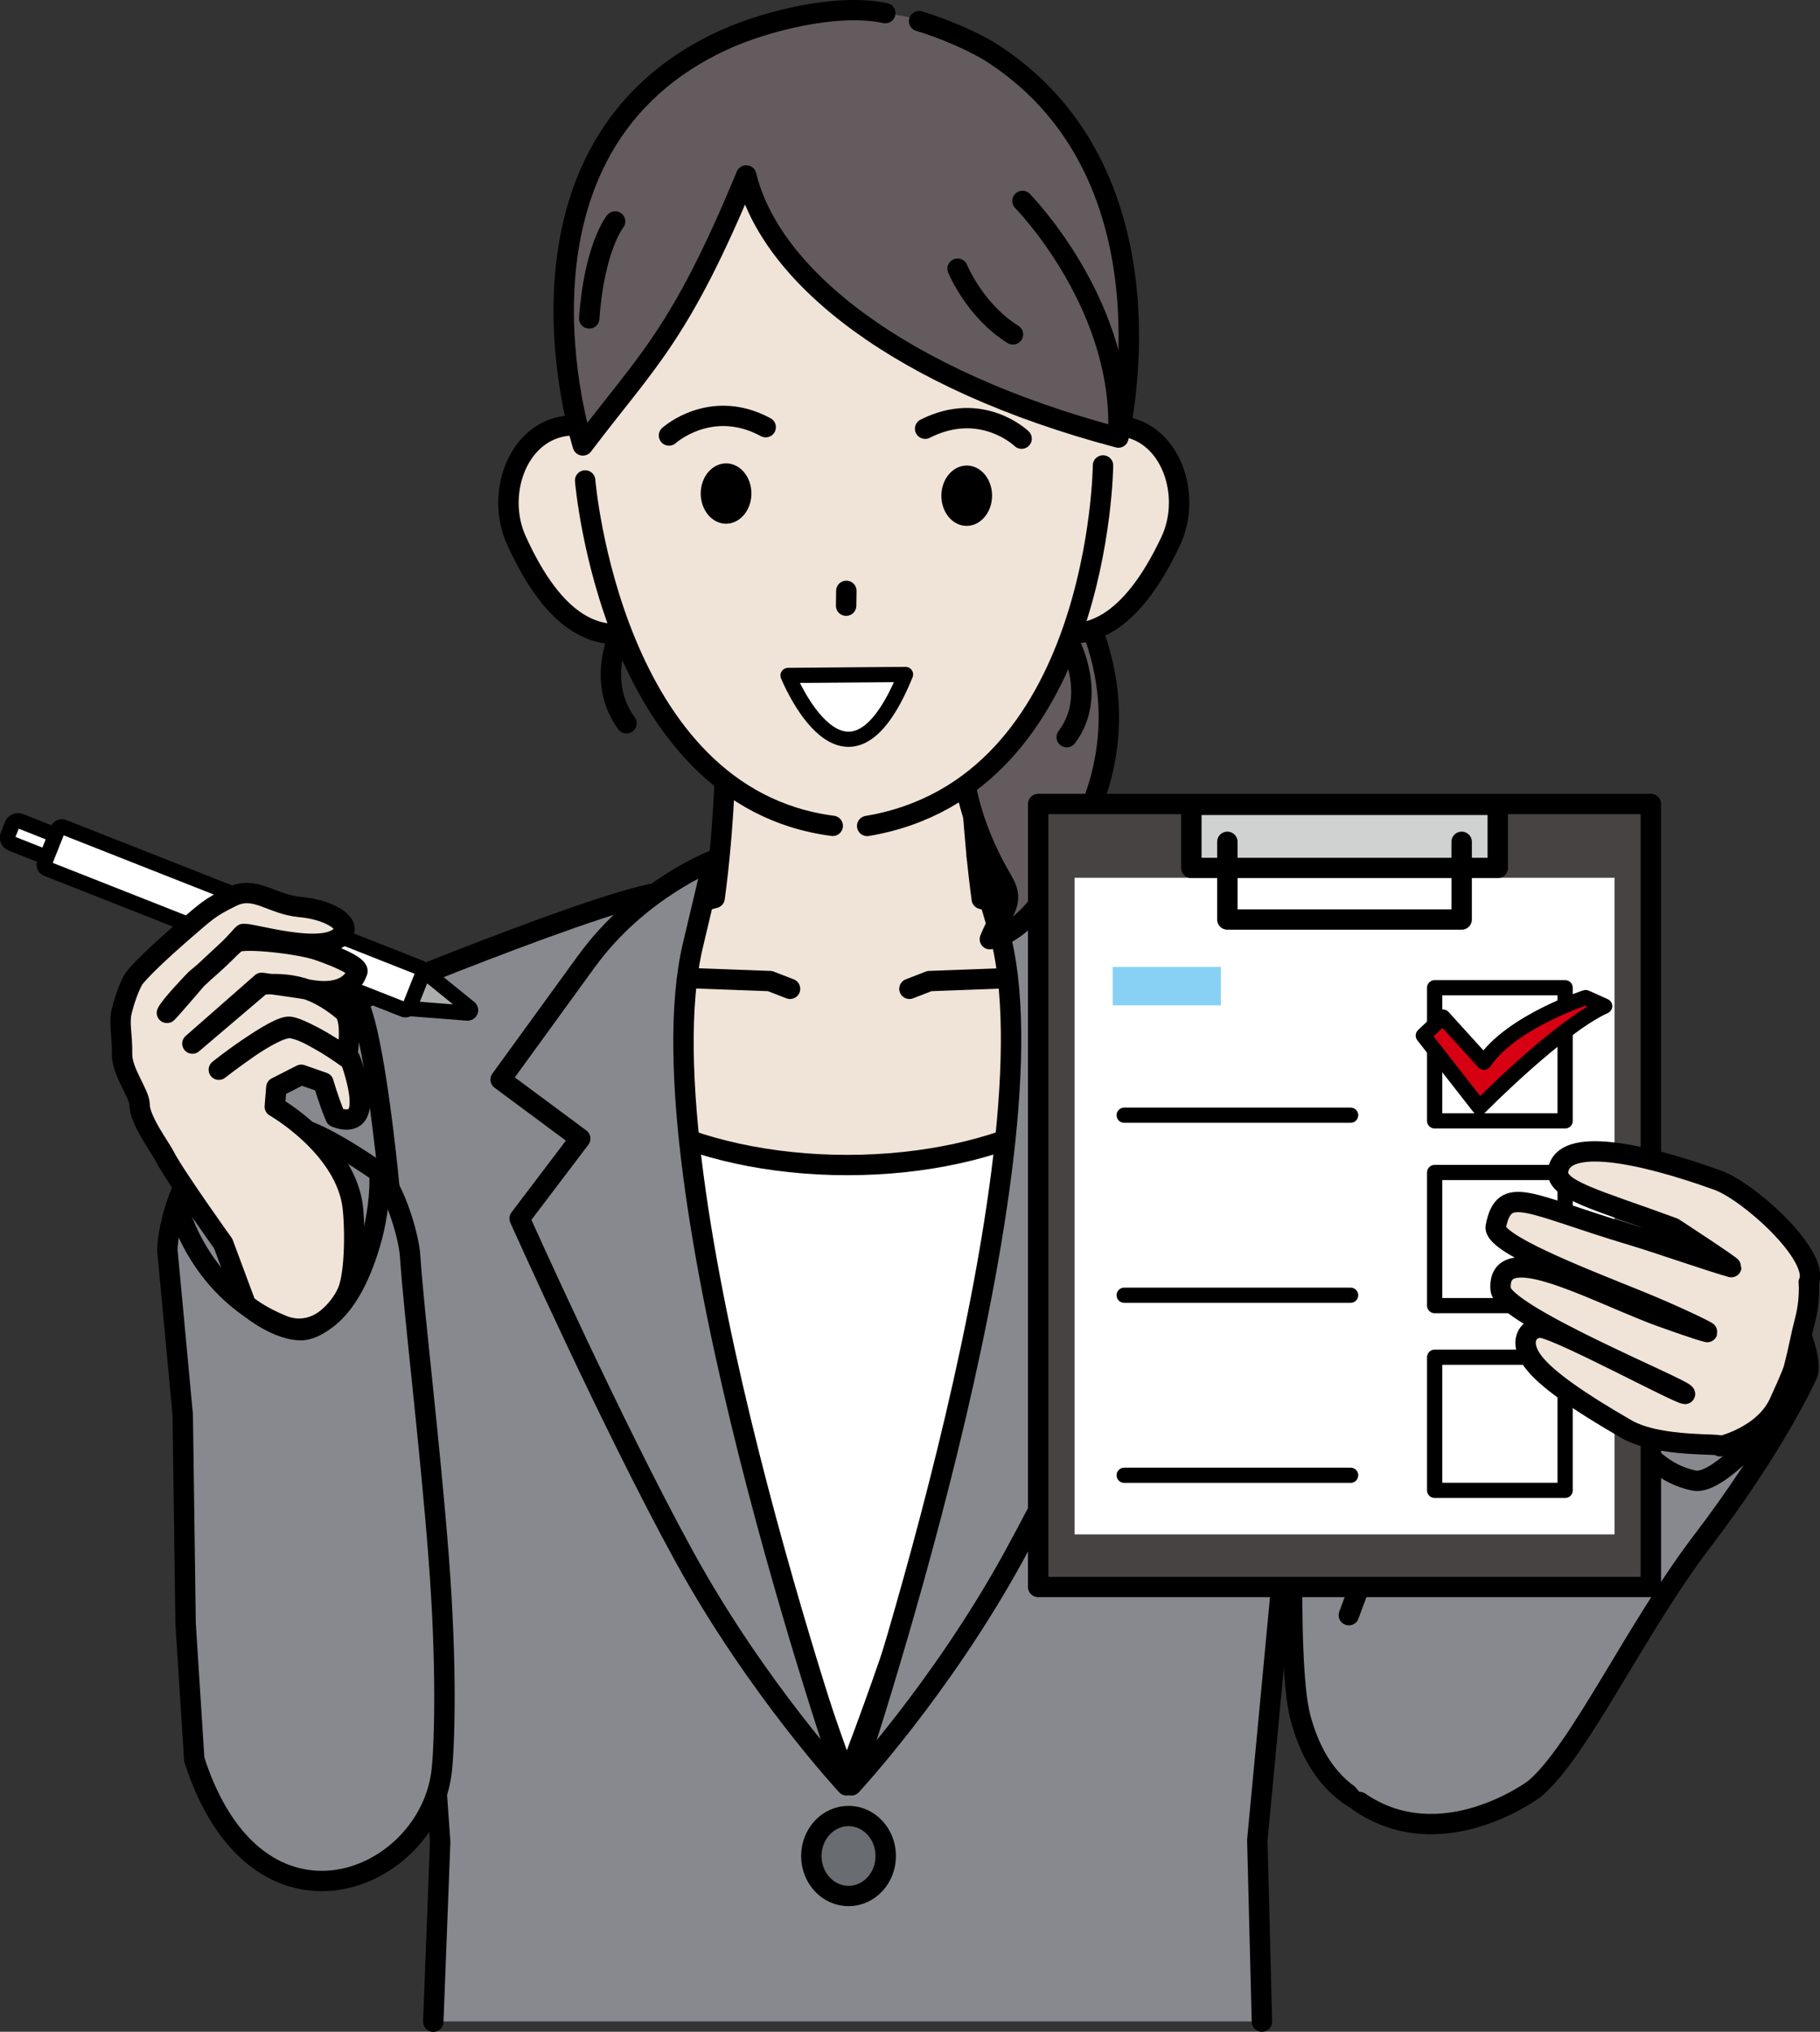 <svg width="172" height="192" xmlns="http://www.w3.org/2000/svg" xmlns:xlink="http://www.w3.org/1999/xlink" xml:space="preserve" overflow="hidden"><rect width="100%" height="100%" fill="#333333" stroke="none"/><defs><clipPath id="clip0"><rect x="802" y="485" width="172" height="192"/></clipPath></defs><g clip-path="url(#clip0)" transform="translate(-802 -485)"><path d="M32.993 94.962C32.993 94.962 22.405 98.092 22.405 107.957 22.405 107.957 21.899 119.536 21.403 129.918 21.083 136.498 19.41 166.682 21.992 170.917 21.992 170.917 34.563 184.077 42.662 165.039L41.02 92.214 32.993 94.951Z" stroke="#000000" stroke-width="1.921" stroke-linecap="round" stroke-linejoin="round" fill="#87898F" transform="matrix(1.004 0 0 1 802.012 485)"/><path d="M79.808 172.652C99.455 139.556 96.284 84.89 96.284 84.89L63.332 84.89C63.332 84.89 60.161 139.556 79.808 172.652Z" stroke="#000000" stroke-width="1.921" stroke-linecap="round" stroke-linejoin="round" fill="#FFFFFF" transform="matrix(1.004 0 0 1 802.012 485)"/><path d="M92.4 84.952C90.654 71.854 91.284 59.014 91.284 59.014L68.073 59.014C68.073 59.014 69.044 71.472 67.257 84.859 58.859 87.091 53.126 91.501 53.126 96.584 53.126 103.907 65.088 110.095 79.736 110.095 94.383 110.095 106.19 103.918 106.19 96.584 106.19 91.563 100.623 87.204 92.4 84.952Z" stroke="#000000" stroke-width="1.921" stroke-linecap="round" stroke-linejoin="round" fill="#F0E3D8" transform="matrix(1.004 0 0 1 802.012 485)"/><path d="M61.121 92.286 72.474 92.71 74.354 93.443" stroke="#000000" stroke-width="1.921" stroke-linecap="round" stroke-linejoin="round" fill="none" transform="matrix(1.004 0 0 1 802.012 485)"/><path d="M98.835 92.286 87.473 92.71 85.593 93.443" stroke="#000000" stroke-width="1.921" stroke-linecap="round" stroke-linejoin="round" fill="none" transform="matrix(1.004 0 0 1 802.012 485)"/><path d="M40.875 191.019 118.855 191.019 118.421 173.882 125.869 94.58C125.869 94.58 96.305 82.205 96.181 84.477 95.623 94.528 98.639 118.989 79.756 168.159 61.979 119.123 63.89 94.611 63.332 84.57 63.208 82.308 33.644 94.59 33.644 94.59L37.549 120.6 41.505 174.047 40.854 191.029Z" fill="#87898F" transform="matrix(1.004 0 0 1 802.012 485)"/><path d="M118.772 191.039 118.338 173.902 125.786 94.6C125.786 94.6 96.222 82.225 96.098 84.498 95.54 94.549 98.557 119.01 79.674 168.179 61.896 119.144 63.807 94.631 63.249 84.591 63.125 82.329 33.562 94.611 33.562 94.611 33.562 94.611 34.77 95.489 36.289 108.876 37.817 122.264 41.422 174.067 41.422 174.067L40.772 191.05" stroke="#000000" stroke-width="1.921" stroke-linecap="round" stroke-linejoin="round" fill="none" transform="matrix(1.004 0 0 1 802.012 485)"/><path d="M55.223 90.799 47.114 102.017 54.603 107.595 48.901 115.146C48.901 115.146 57.62 134.721 64.458 147.2 71.296 159.668 79.684 168.717 79.684 168.717 79.684 168.717 59.985 111.665 65.202 89.363L67.102 81.316C67.102 81.316 60.14 84.012 55.213 90.82Z" stroke="#000000" stroke-width="1.921" stroke-linecap="round" stroke-linejoin="round" fill="#87898F" transform="matrix(1.004 0 0 1 802.012 485)"/><path d="M104.579 90.799 112.688 102.017 105.199 107.595 110.901 115.146C110.901 115.146 102.182 134.721 95.344 147.2 88.506 159.668 80.118 168.717 80.118 168.717 80.118 168.717 99.476 111.231 94.27 88.929L91.925 80.903C91.925 80.903 99.662 84.002 104.589 90.809Z" stroke="#000000" stroke-width="1.921" stroke-linecap="round" stroke-linejoin="round" fill="#87898F" transform="matrix(1.004 0 0 1 802.012 485)"/><path d="M83.362 175.39C83.362 177.478 81.794 179.17 79.86 179.17 77.926 179.17 76.358 177.478 76.358 175.39 76.358 173.302 77.926 171.609 79.86 171.609 81.794 171.609 83.362 173.302 83.362 175.39Z" stroke="#000000" stroke-width="1.921" stroke-linecap="round" stroke-linejoin="round" fill="#696C71" transform="matrix(1.004 0 0 1 802.012 485)"/><path d="M103.215 74.839C102.048 78.403 98.092 87.896 93.165 88.754 94.198 86.078 95.675 85.438 94.332 83.176 84.136 65.883 96.811 50.947 98.681 52.579 99.631 53.415 107.192 62.733 103.215 74.839Z" stroke="#000000" stroke-width="1.921" stroke-linecap="round" stroke-linejoin="round" fill="#635B5E" transform="matrix(1.004 0 0 1 802.012 485)"/><path d="M58.477 59.489C58.477 59.489 55.967 64.241 58.962 68.352" stroke="#000000" stroke-width="1.921" stroke-linecap="round" stroke-linejoin="round" fill="none" transform="matrix(1.004 0 0 1 802.012 485)"/><path d="M100.478 60.388C100.478 60.388 103.463 65.615 100.395 69.664" stroke="#000000" stroke-width="1.921" stroke-linecap="round" stroke-linejoin="round" fill="none" transform="matrix(1.004 0 0 1 802.012 485)"/><path d="M98.96 46.763C97.534 50.926 94.549 58.147 98.391 59.458 102.234 60.77 106.397 59.21 110.178 51.153 112.047 47.176 110.529 41.846 106.686 40.534 102.843 39.222 100.385 42.6 98.949 46.763Z" stroke="#000000" stroke-width="1.921" stroke-linecap="round" stroke-linejoin="round" fill="#F0E3D8" transform="matrix(1.004 0 0 1 802.012 485)"/><path d="M59.882 46.835C61.235 51.019 64.086 58.291 60.223 59.541 56.359 60.791 52.227 59.148 48.581 51.029 46.784 47.021 48.395 41.722 52.258 40.472 56.122 39.222 58.529 42.652 59.882 46.835Z" stroke="#000000" stroke-width="1.921" stroke-linecap="round" stroke-linejoin="round" fill="#F0E3D8" transform="matrix(1.004 0 0 1 802.012 485)"/><path d="M105.457 30.452C104.775 11.342 93.857 2.376 80.541 2.014 67.071 1.642 55.244 9.638 54.273 29.409 53.488 45.317 57.558 64.489 67.175 73.311 75.986 81.399 86.615 77.102 89.549 75.067 100.55 67.433 106.077 47.755 105.457 30.452Z" fill="#F0E3D8" transform="matrix(1.004 0 0 1 802.012 485)"/><path d="M62.96 41.154C62.96 41.154 66.906 37.569 72.061 40.369" stroke="#000000" stroke-width="1.921" stroke-linecap="round" stroke-linejoin="round" fill="none" transform="matrix(1.004 0 0 1 802.012 485)"/><path d="M96.15 41.453C96.15 41.453 92.39 37.807 87.07 40.514" stroke="#000000" stroke-width="1.921" stroke-linecap="round" stroke-linejoin="round" fill="none" transform="matrix(1.004 0 0 1 802.012 485)"/><path d="M93.826 46.835C93.826 48.153 92.549 49.221 90.975 49.221 89.4 49.221 88.124 48.153 88.124 46.835 88.124 45.517 89.4 44.449 90.975 44.449 92.549 44.449 93.826 45.517 93.826 46.835Z" transform="matrix(0.009 -1 1.004 0.009 845.519 622.397)"/><path d="M70.718 46.66C70.707 48.24 69.623 49.5 68.311 49.49 66.999 49.48 65.935 48.188 65.945 46.618 65.956 45.038 67.04 43.778 68.352 43.788 69.674 43.798 70.728 45.09 70.718 46.66Z" transform="matrix(1.004 0 0 1 802.012 485)"/><path d="M55.068 45.4C55.068 45.4 57.496 75.335 78.372 78.042" stroke="#000000" stroke-width="1.921" stroke-linecap="round" stroke-linejoin="round" fill="none" transform="matrix(1.004 0 0 1 802.012 485)"/><path d="M103.814 43.984C103.814 43.984 103.546 74.354 81.616 78.052" stroke="#000000" stroke-width="1.921" stroke-linecap="round" stroke-linejoin="round" fill="none" transform="matrix(1.004 0 0 1 802.012 485)"/><path d="M79.653 55.833 79.632 57.237" stroke="#000000" stroke-width="1.921" stroke-linecap="round" stroke-linejoin="round" fill="none" transform="matrix(1.004 0 0 1 802.012 485)"/><path d="M85.221 63.735C79.653 77.463 74.168 63.828 74.168 63.828L85.221 63.735Z" stroke="#000000" stroke-width="1.436" stroke-linecap="round" stroke-linejoin="round" fill="#FFFFFF" transform="matrix(1.004 0 0 1 802.012 485)"/><path d="M67.009 4.328C46.959 14.927 54.779 42.239 54.779 42.239 61.132 34.749 63.301 31.32 69.819 16.579 72.102 26.103 84.332 35.896 104.847 41.35 104.847 41.35 112.275 16.331 92.999 4.597 85.128-0.196 75.17 0.021 67.009 4.328Z" fill="#635B5E" transform="matrix(1.004 0 0 1 802.012 485)"/><path d="M83.32 1.24C78.734 0.248 72.009 2.056 68.487 3.615 45.74 13.708 54.851 42.094 54.851 42.094 60.894 34.068 63.993 31.712 70.232 16.579 72.515 26.103 84.746 35.896 105.261 41.35 105.261 41.35 111.252 16.879 93.64 5.186 91.677 3.884 88.733 2.675 86.502 1.994" stroke="#000000" stroke-width="1.921" stroke-linecap="round" stroke-linejoin="round" fill="none" transform="matrix(1.004 0 0 1 802.012 485)"/><path d="M96.232 18.986C96.232 18.986 105.385 28.314 105.271 40.266" stroke="#000000" stroke-width="1.921" stroke-linecap="round" stroke-linejoin="round" fill="none" transform="matrix(1.004 0 0 1 802.012 485)"/><path d="M57.888 20.928C57.888 20.928 55.936 23.325 55.45 30.091" stroke="#000000" stroke-width="1.921" stroke-linecap="round" stroke-linejoin="round" fill="none" transform="matrix(1.004 0 0 1 802.012 485)"/><path d="M90.127 25.391C90.127 25.391 91.749 29.368 95.334 31.599" stroke="#000000" stroke-width="1.921" stroke-linecap="round" stroke-linejoin="round" fill="none" transform="matrix(1.004 0 0 1 802.012 485)"/><path d="M18.273 166.268 17.457 153.408 17.189 133.709 15.743 118.152C15.732 116.293 17.148 109.227 21.579 107.316 25.225 105.746 27.198 104.971 35.245 110.477 36.939 111.634 38.458 116.634 38.592 118.679 38.933 123.958 40.441 136.24 41.278 147.138 42.073 157.478 41.836 164.709 41.577 167.229 40.483 177.89 24.161 184.666 18.273 166.268Z" stroke="#000000" stroke-width="1.921" stroke-linecap="round" stroke-linejoin="round" fill="#87898F" transform="matrix(1.004 0 0 1 802.012 485)"/><path d="M39.759 91.646 44.201 95.261C44.377 95.447 44.263 95.726 44.005 95.737L38.313 95.292 39.759 91.646Z" stroke="#000000" stroke-width="1.436" stroke-linecap="round" stroke-linejoin="round" fill="#ACADAD" transform="matrix(1.004 0 0 1 802.012 485)"/><path d="M4.268 76.573C4.599 76.573 4.868 76.841 4.868 77.172L4.868 81.937C4.868 82.268 4.599 82.536 4.268 82.536L3.194 82.536C2.862 82.536 2.594 82.268 2.594 81.937L2.594 77.172C2.594 76.841 2.862 76.573 3.194 76.573Z" stroke="#000000" stroke-width="1.437" stroke-linecap="round" stroke-linejoin="round" fill="#FFFFFF" transform="matrix(-0.37 0.929 -0.933 -0.368 881.333 590.343)"/><path d="M23.75 68.325C23.978 68.325 24.163 68.51 24.163 68.739L24.163 104.891C24.163 105.119 23.978 105.304 23.75 105.304L20.34 105.304C20.111 105.304 19.926 105.119 19.926 104.891L19.926 68.739C19.926 68.51 20.111 68.325 20.34 68.325Z" stroke="#000000" stroke-width="1.437" stroke-linecap="round" stroke-linejoin="round" fill="#FFFFFF" transform="matrix(-0.37 0.929 -0.933 -0.368 913.237 583.247)"/><path d="M23.128 123.266 21 117.522C21 117.522 16.352 111.004 15.484 109.258 15.082 108.442 13.129 105.86 13.129 104.393 13.129 103.35 11.445 101.294 11.476 99.579 11.507 97.865 11.177 96.728 11.435 95.602 11.662 94.631 12.107 93.35 12.499 92.638 12.892 91.925 15.371 89.621 16.9 88.289 19.368 86.15 19.637 85.799 21.837 84.725 24.037 83.651 25.525 85.479 28.283 85.717 30.648 85.923 32.838 87.06 32.343 88.072 31.072 90.623 23.128 87.958 22.849 88.278 20.98 90.458 18.408 92.534 18.408 92.534 18.408 92.534 15.991 95.034 15.701 95.716 15.619 95.902 18.49 92.534 18.49 92.534L22.23 89.033C23.232 88.619 28.273 89.208 29.987 89.818 34.357 91.357 33.582 91.884 33.582 91.884 33.582 91.884 33.076 94.239 29.13 93.536 27.952 93.319 24.616 92.875 24.616 92.875L18.098 98.619 24.616 93.051C27.911 92.731 30.184 93.753 32.301 95.52 33.283 96.336 32.642 99.951 32.642 99.951 32.642 99.951 29.006 97.265 27.302 97.152 25.608 97.038 20.587 101.087 20.587 101.087 20.587 101.087 25.969 96.862 27.26 97.028 28.696 97.214 32.942 100.065 32.942 100.065 32.942 100.065 33.954 102.699 33.851 104.403 33.727 106.573 31.568 105.56 31.568 105.56 30.886 103.918 30.432 102.296 30.432 102.296L28.345 101.563 26 102.761 25.855 104.579C25.855 104.579 32.115 108.163 33.117 113.566 33.407 115.146 33.52 120.177 32.694 122.088 31.909 123.916 29.791 125.776 28.211 125.703 25.69 125.59 23.128 123.266 23.128 123.266Z" stroke="#000000" stroke-width="1.921" stroke-linecap="round" stroke-linejoin="round" fill="#F0E3D8" transform="matrix(1.004 0 0 1 802.012 485)"/><path d="M16.827 114.289C16.827 114.289 18.811 122.129 26.599 125.249 29.636 126.468 33.045 124.144 34.997 116.923 35.245 116.024 35.751 113.669 35.721 111.469" stroke="#000000" stroke-width="1.921" stroke-linecap="round" stroke-linejoin="round" fill="none" transform="matrix(1.004 0 0 1 802.012 485)"/><path d="M121.406 93.103C126.964 93.764 132.335 96.201 135.734 104.827 137.903 110.333 137.138 121.117 140.031 128.575 149.41 152.788 141.374 170.452 134.918 171.289 132.779 171.568 125.073 172.28 122.408 162.353 120.921 156.827 121.923 136.922 122.078 119.536 122.202 105.684 121.396 93.103 121.396 93.103Z" stroke="#000000" stroke-width="1.921" stroke-linecap="round" stroke-linejoin="round" fill="#87898F" transform="matrix(1.004 0 0 1 802.012 485)"/><path d="M161.858 117.729C155.112 114.588 150.898 114.227 149.699 116.407 147.861 119.764 150.887 131.684 157.633 134.825 164.378 137.965 168.376 133.172 170.101 129.887 170.793 128.565 168.593 120.869 161.858 117.729Z" stroke="#000000" stroke-width="1.921" stroke-linecap="round" stroke-linejoin="round" fill="#87898F" transform="matrix(1.004 0 0 1 802.012 485)"/><path d="M126.736 155.257C131.633 141.735 137.882 131.261 149.772 116.21 149.772 116.21 154.565 116.21 161.073 118.493 167.301 120.693 169.419 130.176 169.419 130.176 169.419 130.176 165.959 136.167 160.732 144.803 155.773 152.984 149.813 164.213 145.227 168.138 145.227 168.138 137.965 176.774 128.833 170.111 125.146 167.415 124.743 160.773 126.747 155.247Z" fill="#87898F" transform="matrix(1.004 0 0 1 802.012 485)"/><path d="M126.953 152.633C131.85 139.111 136.374 133.843 149.761 116.045 149.761 116.045 148.811 137.634 159.42 139.907 162.539 140.578 169.998 130.114 169.998 130.114 169.998 130.114 167.105 136.57 160.184 145.681 153.935 153.914 148.625 165.545 144.411 169.058 144.411 169.058 135.703 175.627 127.945 170.276" stroke="#000000" stroke-width="1.921" stroke-linecap="round" stroke-linejoin="round" fill="none" transform="matrix(1.004 0 0 1 802.012 485)"/><path d="M129.949 112.171C129.949 112.171 128.337 129.649 122.15 146.063" stroke="#000000" stroke-width="1.921" stroke-linecap="round" stroke-linejoin="round" fill="none" transform="matrix(1.004 0 0 1 802.012 485)"/><path d="M134.783 136.054C134.783 136.054 126.447 142.334 125.146 146.972" stroke="#000000" stroke-width="1.921" stroke-linecap="round" stroke-linejoin="round" fill="none" transform="matrix(1.004 0 0 1 802.012 485)"/><path d="M97.71 75.976 155.381 75.976 155.381 149.968 97.71 149.968Z" stroke="#000000" stroke-width="1.921" stroke-linecap="round" stroke-linejoin="round" fill="#474342" transform="matrix(1.004 0 0 1 802.012 485)"/><path d="M101.139 82.948 151.962 82.948 151.962 144.999 101.139 144.999Z" fill="#FFFFFF" transform="matrix(1.004 0 0 1 802.012 485)"/><path d="M104.724 91.377 114.909 91.377 114.909 95.003 104.724 95.003Z" fill="#88D1F5" transform="matrix(1.004 0 0 1 802.012 485)"/><path d="M112.13 76.058 140.971 76.058 140.971 82.019 112.13 82.019Z" stroke="#000000" stroke-width="1.921" stroke-linecap="round" stroke-linejoin="round" fill="#D0D1D1" transform="matrix(1.004 0 0 1 802.012 485)"/><path d="M105.808 105.385 127.119 105.385" stroke="#000000" stroke-width="1.436" stroke-linecap="round" stroke-linejoin="round" fill="none" transform="matrix(1.004 0 0 1 802.012 485)"/><path d="M137.572 79.55 137.572 86.894 115.518 86.894 115.518 79.55" stroke="#000000" stroke-width="1.921" stroke-linecap="round" stroke-linejoin="round" fill="none" transform="matrix(1.004 0 0 1 802.012 485)"/><path d="M135.031 93.34 147.313 93.34 147.313 105.922 135.031 105.922Z" stroke="#000000" stroke-width="1.436" stroke-linecap="round" stroke-linejoin="round" fill="none" transform="matrix(1.004 0 0 1 802.012 485)"/><path d="M133.967 97.865 139.246 104.651C139.246 104.651 146.693 97.059 151.032 95.076L149.245 94.27C149.245 94.27 142.252 96.542 139.669 100.385L135.806 96.109 133.967 97.854Z" stroke="#000000" stroke-width="1.436" stroke-linecap="round" stroke-linejoin="round" fill="#D70012" transform="matrix(1.004 0 0 1 802.012 485)"/><path d="M105.808 122.398 127.119 122.398" stroke="#000000" stroke-width="1.436" stroke-linecap="round" stroke-linejoin="round" fill="none" transform="matrix(1.004 0 0 1 802.012 485)"/><path d="M135.031 110.797 147.313 110.797 147.313 123.379 135.031 123.379Z" stroke="#000000" stroke-width="1.436" stroke-linecap="round" stroke-linejoin="round" fill="none" transform="matrix(1.004 0 0 1 802.012 485)"/><path d="M105.808 139.411 127.119 139.411" stroke="#000000" stroke-width="1.436" stroke-linecap="round" stroke-linejoin="round" fill="none" transform="matrix(1.004 0 0 1 802.012 485)"/><path d="M135.031 128.255 147.313 128.255 147.313 140.837 135.031 140.837Z" stroke="#000000" stroke-width="1.436" stroke-linecap="round" stroke-linejoin="round" fill="none" transform="matrix(1.004 0 0 1 802.012 485)"/><path d="M170.266 121.169C171.258 118.576 164.554 112.564 161.682 111.531 154.462 108.917 147.138 107.409 146.652 110.632 146.384 112.45 150.278 113.359 157.509 116.035 157.509 116.035 162.963 119.609 162.953 119.743 161.011 119.206 155.897 117.409 153.645 116.737 143.76 113.772 141.591 111.841 140.785 115.911 140.475 117.45 148.222 120.487 154.141 122.883 157.767 124.36 160.711 125.817 160.69 125.879 159.988 125.734 156.259 124.402 155.546 124.123 149.183 121.623 140.919 117.109 141.239 121.83 141.405 124.257 158.542 131.25 158.593 131.726 157.86 131.653 147.076 125.817 145.165 125.486 144.07 125.3 142.82 126.53 144.194 128.523 145.392 130.269 148.821 132.583 153.088 135.052 156.259 136.88 162.415 136.322 161.909 136.674 161.909 136.674 166.124 135.723 167.529 132.418 167.756 131.891 168.675 129.939 168.851 129.257 169.295 127.552 169.522 126.179 169.874 124.846 170.411 122.842 170.245 121.179 170.245 121.169Z" stroke="#000000" stroke-width="1.921" stroke-linecap="round" stroke-linejoin="round" fill="#F0E3D8" transform="matrix(1.004 0 0 1 802.012 485)"/></g></svg>